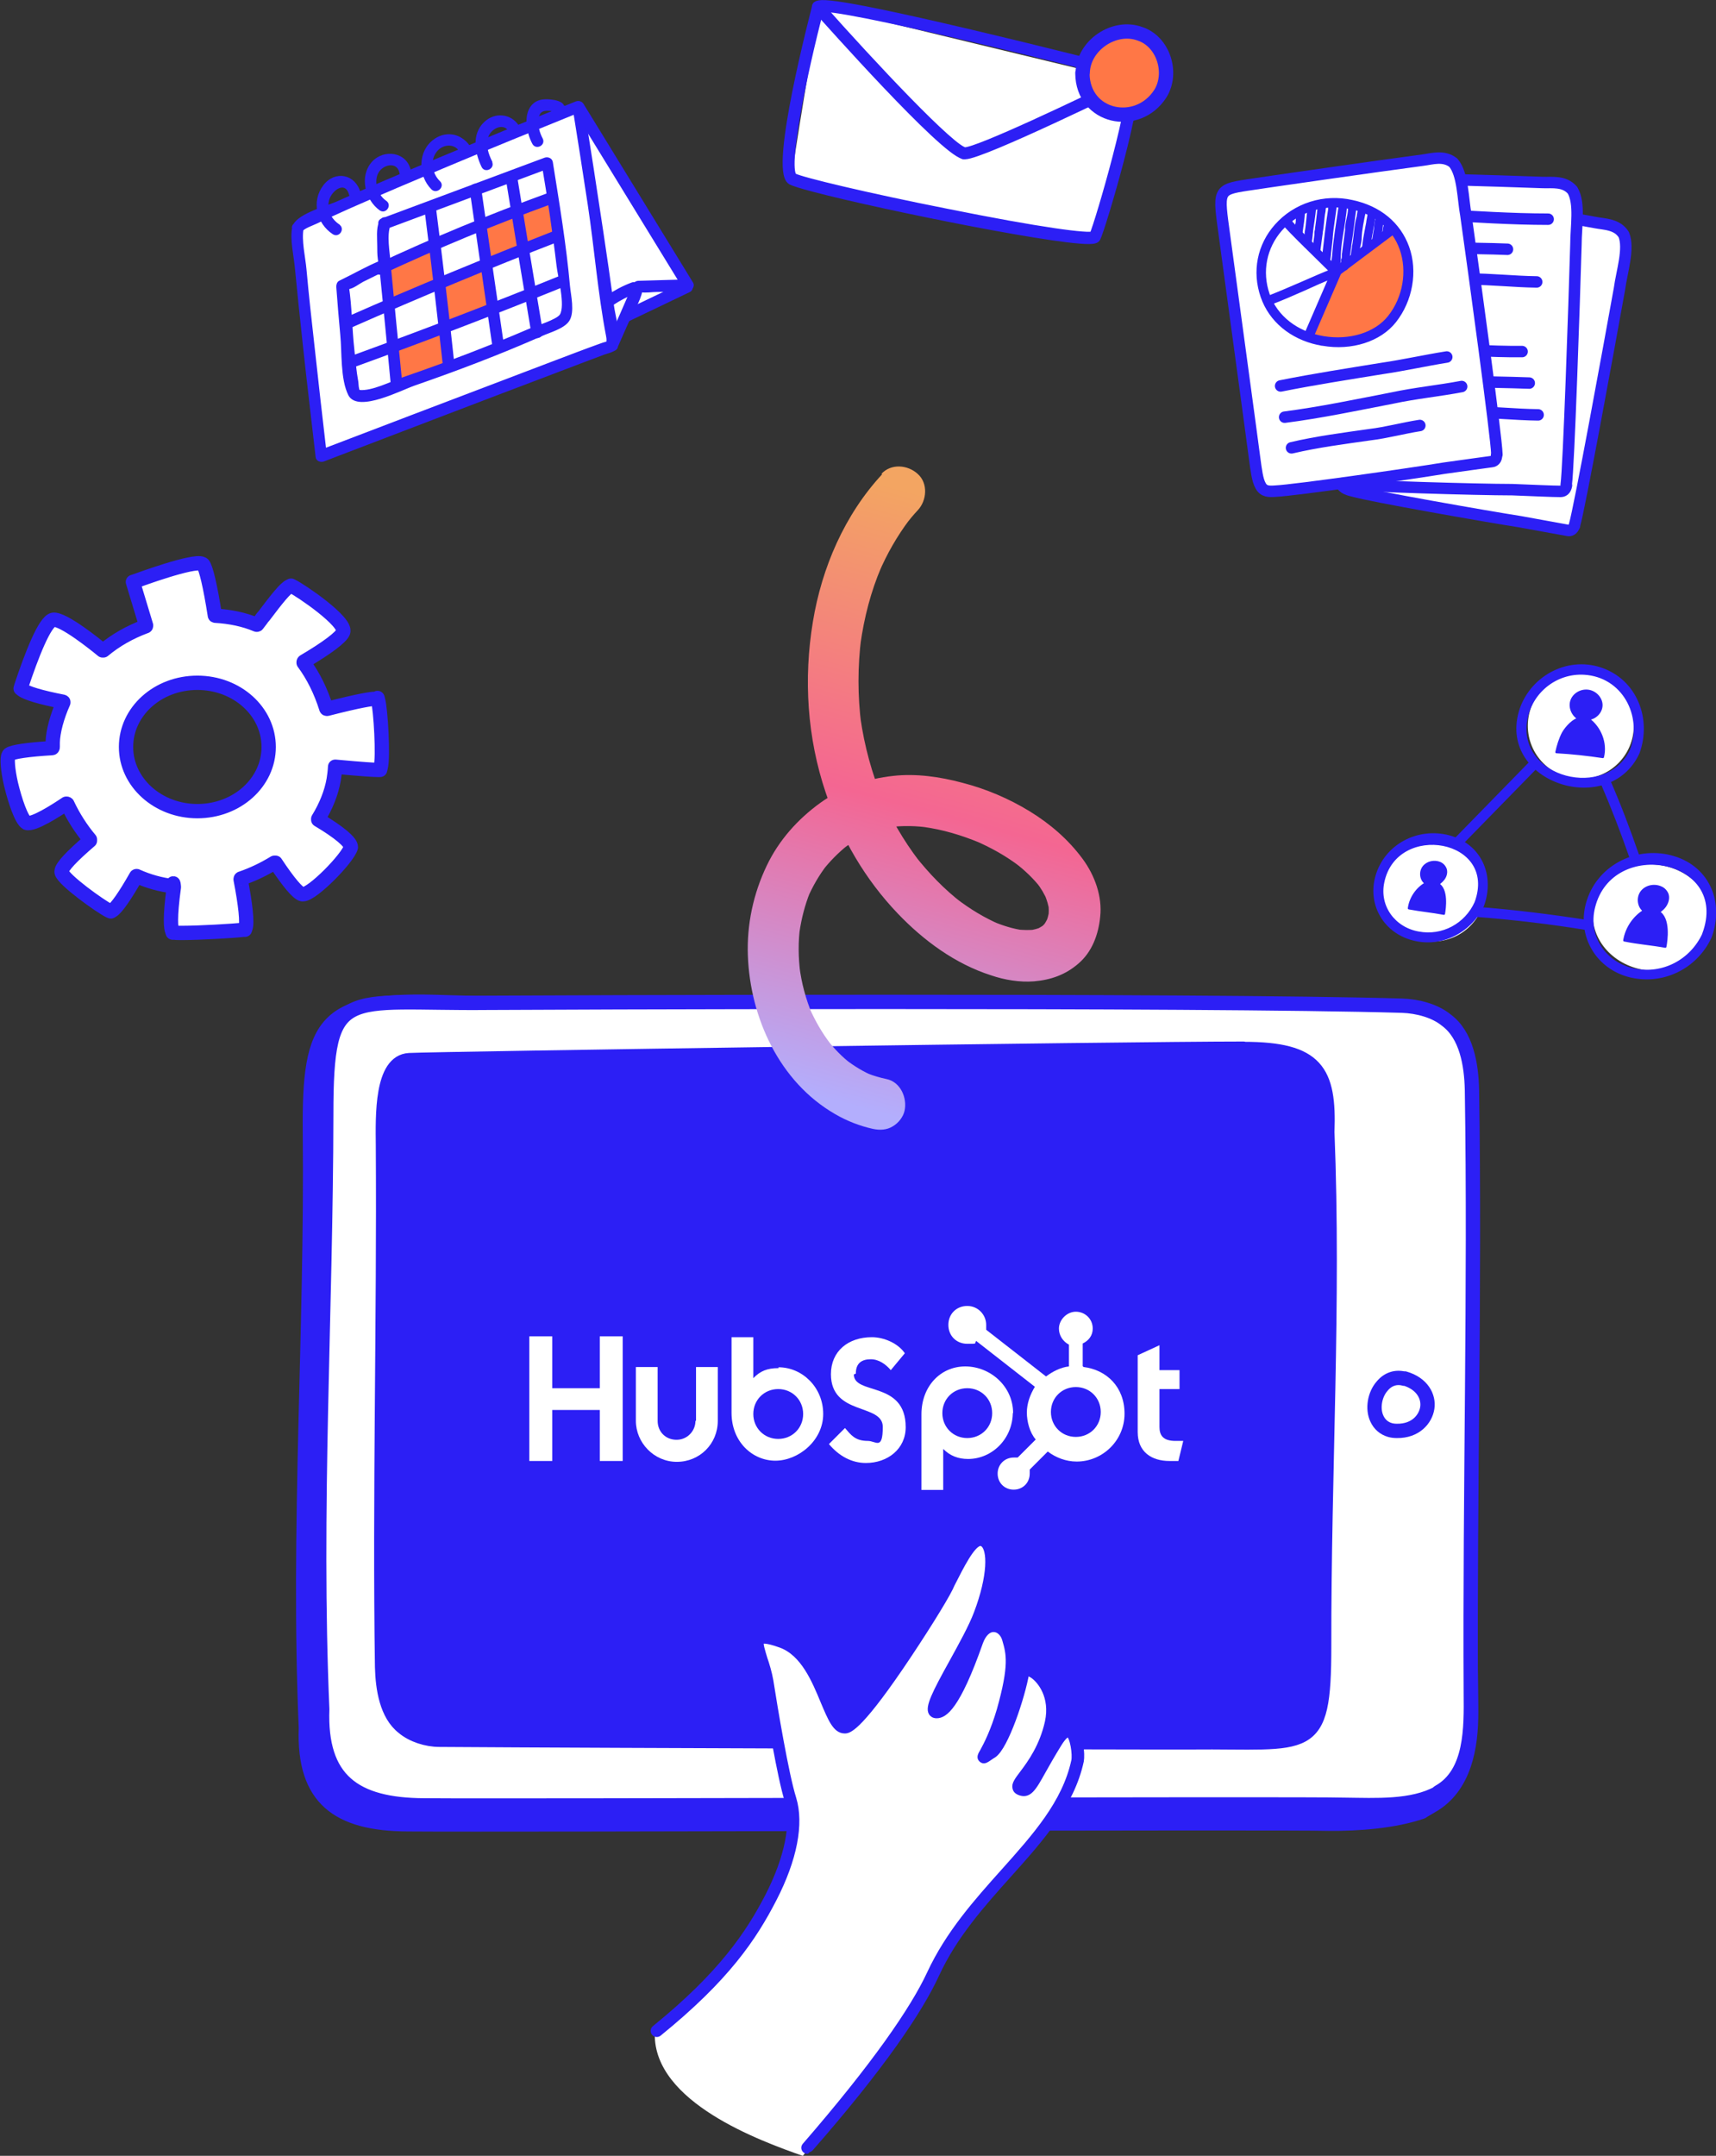 <?xml version="1.0" encoding="UTF-8"?><svg id="Calque_1" xmlns="http://www.w3.org/2000/svg" xmlns:xlink="http://www.w3.org/1999/xlink" viewBox="0 0 599.1 752.4"><rect x="0" y="0" width="599.1" height="752.4" fill="#333333" stroke="none"/><defs><style>.cls-1,.cls-2,.cls-3{stroke-width:5px;}.cls-1,.cls-2,.cls-3,.cls-4,.cls-5,.cls-6,.cls-7,.cls-8{stroke:#2c1ff5;stroke-linecap:round;stroke-linejoin:round;}.cls-1,.cls-4,.cls-7,.cls-8{fill:#2c1ff5;}.cls-2,.cls-9{fill:#ff7746;}.cls-3,.cls-5,.cls-10{fill:#fff;}.cls-11{fill:url(#Dégradé_sans_nom);}.cls-11,.cls-9,.cls-10{stroke-width:0px;}.cls-4{stroke-width:2px;}.cls-5,.cls-6{stroke-width:4px;}.cls-6{fill:none;}.cls-7{stroke-width:3px;}.cls-8{stroke-width:.8px;}</style><linearGradient id="Dégradé_sans_nom" x1="301.9" y1="357.4" x2="357.3" y2="562.6" gradientTransform="translate(0 744.6) scale(1 -1)" gradientUnits="userSpaceOnUse"><stop offset="0" stop-color="#b3aefd"/><stop offset=".5" stop-color="#f46692"/><stop offset="1" stop-color="#f3a562"/></linearGradient></defs><g id="b"><path class="cls-3" d="M131.7,243.9h-.8c-1.2,0-5,.5-16.7,3.5-.1,0-.3,0-.3-.2-1.9-6-4.5-11.3-7.9-15.9,0,0,0-.1,0-.2,0,0,0-.1.1-.2,8.3-4.9,13-8.5,13.7-10.3,1.4-3.6-15-14.7-17.8-16l-.4-.2-.4.2c-1.5.6-4.4,4.2-9,10.3l-.6.7c-.6.9-1.3,1.7-1.8,2.4,0,0-.2.1-.3,0-4.3-1.8-9.1-2.8-14.3-3.1-.1,0-.2,0-.2-.2-1.6-10.2-3.1-16.5-4.1-17.7l-.3-.2c-3-1.5-22.4,5.7-23.3,6l-.9.3,4.6,15.2c0,.1,0,.3-.2.3-5.4,2-10.4,4.8-14.7,8.4,0,0-.2,0-.3,0-2.3-1.9-13.7-11.1-17.2-10.7-3,.5-7.7,12.8-11.1,23l-.3,1,.5.4c1.5,1.2,6.5,2.7,14.2,4.2,0,0,.1,0,.2.1,0,0,0,.2,0,.2-2.2,4.9-3.6,10.1-3.7,13.9,0,.6,0,1.1,0,1.7,0,.1-.1.3-.2.3-8.4.5-13.9,1.3-15,2.2l-.2.3c-.6,1-.3,5,.8,9.9,1.4,5.9,3.7,12.7,5.5,13.7,2.3.8,10.4-4.4,13.8-6.7,0,0,.2,0,.2,0,0,0,.1,0,.2.1,2.1,4.5,4.8,8.7,7.9,12.4,0,.1,0,.3,0,.4-6.3,5.4-9.8,9.1-9.9,10.7v.2s0,.1,0,.1c.6,2.7,13.6,12,16.7,13.5l.5.2.5-.3c1.5-.9,4.5-5.2,8.3-11.9,0-.1.2-.2.3-.1,4,1.8,8.3,3,12.7,3.5v-1c.1,0,.2,1.3.2,1.3-1.5,10.9-1,14.3-.6,15.3l.2.6h.6c.6.1,1.5.1,2.7.1,6,0,18.1-.7,21.3-1.1h.6c0,0,.2-.6.2-.6.7-1.8,0-8.2-1.7-17,0-.1,0-.3.2-.3,4.1-1.4,8-3.3,11.6-5.5.1,0,.3,0,.4,0,4.5,6.8,7.8,10.7,9.3,11h.3c3.3,0,15.6-12.5,16.7-16.4.1-1.7-4-5.2-11.4-9.6v-.3c0,0,0,0,0,0,2.7-4.4,4.6-9.1,5.4-13.7.2-1.3.4-2.7.5-4.5,0,0,.1,0,.2,0,9.8.9,13.4,1.1,14.7,1.1h.8s.2-.8.2-.8c1-3.6,0-20.3-.9-23.5l-.2-.8h0ZM68.9,283.1c-13.7,0-24.9-10-24.9-22.4s11.1-22.4,24.9-22.4,24.9,10,24.9,22.4-11.1,22.4-24.9,22.4Z"/><path class="cls-1" d="M496.5,632.3c-9.5,3.3-22,4.3-32.6,4.2-15.8-.5-285.5.5-321.5.2-24.4-.1-36.5-8.9-35.6-33.6-3-69.5,2.1-138.1,1.4-207.6-.4-39.6,5-47.3,47.3-45.7,14.2.5,257.2,5.7,328.4,7.9,5.4.2,11.4,1.8,15.3,5,7.1,5.2,8.8,15.6,9,24.4,1.1,69.6,4.9,139.7,5.4,210.5.1,12-2.3,26.2-13.8,32.7l-3.4,2h0Z"/><path class="cls-3" d="M502.2,625.7c-9.2,5.1-22,4.3-32.6,4.2-15.8-.5-285.5.5-321.5.2-24.4-.1-36.5-8.9-35.6-33.6-3-69.5,1.3-138.1,1.4-207.6,0-45.8,6.1-38.4,56.4-38.9,14.2-.1,248.1-1.1,319.3,1,5.4.2,11.4,1.8,15.3,5,7.1,5.2,8.8,15.6,9,24.4,1.1,69.6-.8,139.8-.4,210.6.1,12,.4,27.9-11.1,34.4l-.3.2h0Z"/><path class="cls-1" d="M434.2,366.1c25.5,0,30,7.7,29.2,29,2.4,60.1-1.2,118.1-1.1,179.4,0,38.5-5,33.2-46.4,33.6-11.7.1-204.9-.5-262.5-.9-4.4,0-9.4-1.6-12.6-4.3-5.8-4.5-7.2-13.5-7.4-21.1-.9-60.2.7-120.8.3-182-.1-10.4-.6-29.3,9.2-29.8,8.7-.5,250.2-4,291.2-4h0Z"/><path class="cls-3" d="M490.4,481.1h0c6.2,1.8,8.5,6.4,7.9,10.3-.6,3.9-4.1,8.1-10.6,8-.9,0-1.7-.1-2.4-.3-2.1-.6-3.7-2-4.6-4-1.6-3.4-.8-8.4,1.9-11.4,2-2.4,4.8-3.3,7.7-2.5"/><g id="Calque_1-2"><polygon class="cls-10" points="209.4 492.1 192.8 492.1 192.8 509.9 184.8 509.9 184.8 466.4 192.8 466.4 192.8 484.5 209.4 484.5 209.4 466.4 217.4 466.4 217.4 509.9 209.4 509.9 209.4 492.1"/><path class="cls-10" d="M242.8,495.9c0,3.5-2.8,6.6-6.6,6.6s-6.6-2.8-6.6-6.6v-18.8h-7.6v18.8c0,7.6,6.3,14.3,14.3,14.3s14.3-6.3,14.3-14.3v-18.8h-7.6v18.8Z"/><path class="cls-10" d="M298.8,479.3c0-3.8,2.4-4.9,5.2-4.9s5.2,1.7,7,3.8l4.9-5.9c-2.4-3.5-7.3-5.6-11.5-5.6-8.3,0-14.3,4.9-14.3,12.9,0,14.6,18.1,10.1,18.1,18.4s-2.4,4.9-5.2,4.9c-4.5,0-5.9-2.1-8-4.5l-5.6,5.6c3.5,4.2,8,6.6,12.9,6.6,7.6,0,13.9-4.9,13.9-12.5,0-16.3-18.1-11.1-18.1-18.4l.7-.3Z"/><path class="cls-10" d="M410.4,502.9c-4.5,0-5.6-2.1-5.6-4.9v-13.2h7v-6.6h-7v-8.7l-7.6,3.5v26.8c0,7,4.9,10.1,11.1,10.1s2.4,0,3.1,0l1.7-7c-.7,0-1.7,0-2.8,0Z"/><path class="cls-10" d="M271.7,477.5c-3.8,0-6.3,1-8.7,3.5v-14.3h-7.6v26.4c0,10.1,7.3,16.7,15.3,16.7s16.7-7,16.7-16.3-7.3-16.3-15.6-16.3v.3ZM271.7,502.2c-4.9,0-8.7-3.8-8.7-8.7s3.8-8.7,8.7-8.7,8.7,3.8,8.7,8.7-3.8,8.7-8.7,8.7Z"/><path class="cls-10" d="M353.7,493.2c0-9.4-8-16.3-16.7-16.3s-15.3,7-15.3,16.7v26.4h7.6v-14.3c2.4,2.4,5.2,3.5,8.7,3.5,8.3,0,15.6-7,15.6-16.3v.3ZM346.4,493.2c0,4.9-3.8,8.7-8.7,8.7s-8.7-3.8-8.7-8.7,3.8-8.7,8.7-8.7,8.7,3.8,8.7,8.7Z"/><path class="cls-10" d="M378,476.5v-7.6c2.1-1,3.5-2.8,3.5-5.2h0c0-3.5-2.8-5.9-5.9-5.9h0c-3.1,0-5.9,2.8-5.9,5.9h0c0,2.4,1.4,4.5,3.5,5.6v7.6c-2.8.3-5.6,1.7-8,3.5l-20.9-16.3v-1.7c0-3.5-2.8-6.6-6.6-6.6s-6.6,2.8-6.6,6.6,2.8,6.6,6.6,6.6,2.4,0,3.1-1l20.5,16c-1.7,2.8-2.8,5.9-2.8,9s1,7,3.1,9.4l-6.3,6.3h-1.4c-3.1,0-5.6,2.4-5.6,5.6s2.4,5.6,5.6,5.6,5.6-2.4,5.6-5.6,0-1,0-1.4l6.3-6.3c2.8,2.1,6.3,3.5,10.1,3.5,9,0,16.7-7.3,16.7-16.7s-6.3-15.3-14.3-16.3l-.3-.3ZM375.6,501.5c-4.9,0-8.7-3.8-8.7-8.7s3.8-8.7,8.7-8.7,8.7,3.8,8.7,8.7-3.8,8.7-8.7,8.7Z"/></g><path class="cls-10" d="M280.3,752.4c37.9-45.5,38.8-49.3,45.3-63.2,14.1-30.4,44.5-47,50.5-74.4.6-2.9-.9-17.5-7.4-6.9-8.2,13.5-9,17.9-12.4,16.5s7.4-7.9,10.7-23.2c3-13.9-9-21.5-9.7-17.3-1.4,8.2-7.2,25.2-10.9,27.8-6.3,4.2-.5.9,3.8-14.4,4.4-15.4,3.4-19.8,1.9-25.1-1.5-5.3-8.1-7.1-10.8.9-3.5,9.9-9.3,24.7-14.1,24.8s10.4-21.9,15.1-34.2c4.7-12.2,5.5-23.2,1.6-25.5-3.9-2.4-8.1,6.4-13,16-4,7.8-29.9,49-35.8,49.1-5.8,0-7.7-24.7-21.9-29.8s-6.8,3.5-5.1,13.7c1.6,10.2,5.4,33,8,41.2,2.6,8.2.3,20.4-6.7,34.2-7.1,13.7-30.9,40.5-40.8,47.3-.3,23.8,36.7,37.3,51.9,42.6h0Z"/><path class="cls-4" d="M281.7,750.7c-.2,0-.4-.1-.5-.2-.5-.4-.6-1.1-.2-1.6,24.2-27.9,37.8-47.6,43.6-60.1,6.5-14,16.3-25,25.8-35.6,11-12.3,21.4-23.9,24.6-38.6.5-2.1-.4-8.7-2-9.3-.4-.1-1.5.4-3.3,3.3-2.4,3.9-4.1,6.9-5.5,9.4-3.5,6.3-5,8.9-8.4,7.5-.9-.4-1.2-.9-1.3-1.4-.4-1.3.6-2.7,2.5-5.2,2.8-3.7,6.9-9.4,8.8-17.9,1.9-8.8-2.6-14.5-5.3-16.3-1.3-.8-2-.9-2.2-.8,0,0,0,0,0,.1-1.4,8.1-7.2,25.7-11.4,28.5l-.8.5c-2,1.4-2.6,1.8-3.4,1.1-.8-.7-.4-1.5.5-3,1.2-2.2,3.6-6.8,5.8-14.3,4.4-15.6,3.3-19.7,1.9-24.5-.6-2.2-2.2-3.7-4-3.7-1.9,0-3.6,1.6-4.7,4.6-8,22.8-12.5,25.5-15.2,25.5-1.1,0-1.6-.6-1.8-.9-1.2-2,1.1-6.7,7.2-17.7,3.3-6,6.8-12.3,8.6-17.1,4.9-12.9,4.9-22.4,2.1-24.2-.4-.2-.7-.3-1.2-.2-2.7.8-6.2,7.7-9.6,14.4l-.6,1.3c-2.1,4.3-9.8,16.6-17.3,27.6-15.1,22.1-18.3,22.1-19.5,22.1-3.2,0-4.9-4.2-7.4-10.1-3.1-7.5-7-16.9-14.9-19.8-5.5-2-6.6-1.4-6.8-1.2-.6.6.4,3.5,1.1,5.9.8,2.3,1.6,5,2.1,7.8,1.5,9.6,5.4,32.9,8,41.1,2.7,8.8.3,21.2-6.8,35-7,13.6-16.4,27.7-40.2,47-.5.4-1.2.3-1.6-.2-.4-.5-.3-1.2.2-1.6,23.2-18.8,32.8-33.1,39.6-46.3,6.7-13.1,9.2-25.3,6.7-33.3-2.5-8-6.1-29.4-8-41.4-.4-2.7-1.3-5.2-2-7.5-1.3-3.8-2.2-6.6-.5-8.2,1.4-1.3,4-1.1,9.2.7,8.8,3.2,13.1,13.5,16.3,21,1.8,4.3,3.6,8.7,5.3,8.7.3,0,3.6-.6,17.7-21.2,7.8-11.4,15.2-23.6,17.1-27.3l.6-1.3c4.1-8.1,7.3-14.5,11-15.6,1-.3,2-.2,3,.4,5.1,3.1,3.1,15.7-1.1,26.9-1.9,4.9-5.4,11.2-8.7,17.3-3.1,5.6-7.3,13.3-7.3,15.2,1.6-.3,5.7-3.4,12.9-24,2-5.7,5.5-6.2,6.9-6.2,2.7,0,5.2,2.2,6.1,5.4,1.7,5.9,2.5,10.6-1.9,25.8-1.6,5.7-3.5,9.8-4.8,12.5,3.4-3.9,8.4-18.6,9.7-26.3.2-.9.7-1.6,1.5-1.9,1.4-.5,3.4.2,5.4,2,3.6,3.2,6.8,9.5,5,17.7-1.9,9-6.5,15.1-9.2,18.8-.9,1.2-1.9,2.6-2.1,3.2,1.4.5,2.1-.6,5.4-6.6,1.4-2.5,3.1-5.6,5.5-9.5.8-1.3,3.2-5.3,6.1-4.2,3.4,1.4,3.8,9.9,3.4,11.9-3.3,15.2-13.9,27.1-25.1,39.6-9.4,10.5-19.1,21.3-25.4,35-5.8,12.6-19.1,32.3-43.9,60.6-.3.3-.7.5-1.1.4h0Z"/><path class="cls-10" d="M286.1,2.1l109.3,26.4-13.4,54.9s-104.9-20.3-105.6-20.5,9.7-60.9,9.7-60.9h0Z"/><path class="cls-7" d="M284.3,65.5c-4.2-1.1-7.1-2-8-2.5-6.2-3.7,8.1-58.3,8.7-60.6.3-1.2.8-3.1,53.8,9.4,26.7,6.3,53.7,13.2,55.9,13.8.3,0,.7.3,1,.9,2.8,6.1-11.1,52.7-12.9,56.4-.1.3-.4.5-.8.6-6.3,1.9-73.9-11.7-97.7-18h0ZM286.2,2.8c-6.1,23.2-13,56.8-9.2,59.1,2.4,1.4,26.5,7.1,52.8,12.3,33.7,6.8,50.3,8.9,52,8,2-4.4,15.3-50,12.9-55.3,0-.2-.1-.2-.2-.2-17.4-4.6-103.4-26-108.2-23.9h0Z"/><path class="cls-7" d="M336.5,54.1c-7.6-2-46.8-46.1-51.4-51.2-.2-.3-.2-.6,0-.9.3-.2.6-.2.9,0,18.2,20.5,46.7,50.9,50.9,50.9,4.6,0,39.9-16.8,57.9-25.6.3-.2.7,0,.8.3.1.3,0,.7-.3.8-2.1,1-52.3,25.6-58.4,25.7-.1,0-.3,0-.5,0h0Z"/><path class="cls-2" d="M378,25.4c.2-9.6,11.1-16.9,20-13.6,8.2,2.7,11.6,13.7,7.1,20.9-8,12.4-27.1,8.4-27.2-7.1v-.2s0,0,0,0Z"/><polygon class="cls-10" points="104.5 78 111.6 157.8 113.9 158.9 215.2 121.2 218.7 109.9 240 99.7 202 36.8 104.5 78"/><path class="cls-8" d="M102.4,79.4c-.8,4.2.5,9.5.9,13.6.9,9,1.8,18.1,2.8,27.1,1.4,13.1,3,26.3,4.5,39.4.1,1.1,1.4,1.5,2.3,1.2,27-10.3,54-20.7,81-30.9,5.6-2.1,11.2-4.3,16.9-6.4,2.2-.8,4-.8,4.6-3.1.9-3.9-1-10-1.5-13.9-1.2-8.6-2.4-17.2-3.7-25.7-2.2-14.6-4.4-29.1-6.8-43.7-.2-1.1-1.4-1.5-2.3-1.2-16.7,6.7-33.3,13.6-49.9,20.5-11.2,4.7-22.4,9.4-33.5,14.4-3.4,1.5-13.1,4.1-15,7.9-.9,1.9,1.8,3.7,2.7,1.8.5-1,4-2.2,5.2-2.8,3.7-1.8,7.4-3.4,11.1-5.1,11.1-4.9,22.4-9.7,33.6-14.4,15.7-6.6,31.5-13,47.3-19.4-.8-.4-1.6-.8-2.3-1.2,1.8,11.3,3.6,22.6,5.3,33.9,2.3,15.2,3.5,30.8,6.4,45.9.5,2.3-.6,2.9,1.2,1.7-.9.6-2.3.8-3.3,1.2-5.3,1.9-10.5,3.9-15.8,5.9-16.3,6.2-32.6,12.4-48.9,18.6-11.3,4.3-22.5,8.6-33.8,12.9.8.4,1.6.8,2.3,1.2-1.5-12.7-2.9-25.3-4.3-38-1-8.9-2-17.9-2.8-26.8-.4-4.4-1.8-10-1-14.4.4-2.1-2.9-2.3-3.3-.3h0Z"/><path class="cls-8" d="M215.2,121.2c1.2-2.8,2.5-5.6,3.7-8.4,1.5-3.4,4.3-7.7,5-11.4.2-1.3-1.7-.1-.1.2,1.7.3,3.8-.1,5.5-.1,3.6,0,7.1-.2,10.7-.3,1.1,0,2.3-1.2,1.6-2.4-12.7-20.8-25.5-41.5-38.2-62.3-1.1-1.8-4-.3-2.9,1.5,12.7,20.8,25.5,41.5,38.2,62.3.5-.8,1.1-1.6,1.6-2.4-5.8.2-11.6.3-17.3.5-.8,0-1.4.4-1.7,1.1-3,6.9-6,13.8-9.1,20.6-.9,1.9,2.2,3,3.1,1.1h0Z"/><path class="cls-8" d="M213.9,106.1c2.6-1.7,5.3-3.1,8.2-4.2,2-.7.5-3.7-1.5-2.9-3.2,1.2-6.1,2.8-8.9,4.7-1.7,1.2.4,3.6,2.2,2.5h0Z"/><path class="cls-8" d="M219.3,111.8c7.1-3.4,14.2-6.8,21.3-10.2,1.9-.9.4-3.9-1.5-2.9-7.1,3.4-14.2,6.8-21.3,10.2-1.9.9-.4,3.9,1.5,2.9h0Z"/><polygon class="cls-9" points="134.3 92.6 136 106 152.8 99.2 151.4 84.8 134.3 92.6"/><polygon class="cls-9" points="153.3 100.8 155 114.1 171.9 107.3 170.4 93 153.3 100.8"/><polygon class="cls-9" points="137 120.8 138.7 134.1 155.6 127.3 154.2 113 137 120.8"/><polygon class="cls-9" points="168.1 78.7 169.8 92.1 194.2 82.2 193.2 68.8 168.1 78.7"/><path class="cls-8" d="M132.7,77.5c-1,2.5-.6,5.7-.6,8.3,0,1.4,0,3.1.2,4.5.5,3-.6,1.5.7,1-4.9,2-9.5,4.7-14.3,7-.7.3-.9,1.1-.9,1.8.4,5.6.9,11.2,1.4,16.8.6,6,0,15.4,2.8,20.9,3.1,5.8,18.2-2.1,22.6-3.6,15-5.2,30-10.9,44.5-17.3,2.6-1.2,7.6-2.5,9.3-5.1,1.9-2.9.5-8.8.2-11.9-1.3-14.5-3.7-28.9-6-43.3-.2-1.1-1.4-1.5-2.3-1.2-19,7.1-37.9,14.1-56.9,21.2-2,.7-.5,3.7,1.5,2.9,19-7.1,37.9-14.1,56.9-21.2-.8-.4-1.6-.8-2.3-1.2,2,11.8,3.8,23.7,5.2,35.6.4,3.7,3.2,14,1.1,17.3-1.2,1.9-8.5,4.1-10.9,5.1-14.4,6.2-29.2,11.8-44,16.9-4.1,1.4-11,5-15.5,4.5-1.4-.2.6,1-.1,0-.5-.7-.5-2.3-.6-3.2-.7-3.8-1-7.6-1.4-11.4-.8-7.2-.8-14.8-1.9-22-.1-.9-1.5.6.2.6,1.4,0,3.8-1.9,5-2.5,2.8-1.4,5.7-2.8,8.5-4.2.7-.3.9-1.1.9-1.8-.3-4-1.5-9.9,0-13.7.8-2-2.3-3-3.1-1.1h0Z"/><path class="cls-8" d="M132.8,92.9c1.4,14,2.8,28,4.1,42,.2,2.1,3.4,1.5,3.2-.6-1.4-14-2.8-28-4.1-42-.2-2.1-3.4-1.5-3.2.6h0Z"/><path class="cls-8" d="M148.6,73.1c2.3,18.1,4.4,36.2,6.4,54.3.2,2.1,3.4,1.5,3.2-.6-1.9-18.1-4.1-36.2-6.4-54.3-.3-2.1-3.5-1.5-3.2.6h0Z"/><path class="cls-8" d="M164.4,66.4c2.7,18.4,5.3,36.7,8,55.1.3,2.1,3.5,1.5,3.2-.6-2.7-18.4-5.3-36.7-8-55.1-.3-2.1-3.5-1.5-3.2.6h0Z"/><path class="cls-8" d="M177,62.5c2.9,17.9,5.9,35.9,8.9,53.8.4,2.1,3.6,1.5,3.2-.6-3-17.9-6-35.9-8.9-53.8-.3-2.1-3.6-1.5-3.2.6h0Z"/><path class="cls-8" d="M133.4,95.3c19.3-9,39-17.2,59.1-24.5,2-.7.5-3.7-1.5-2.9-20,7.3-39.7,15.4-59.1,24.5-1.9.9-.5,3.8,1.5,2.9h0Z"/><path class="cls-8" d="M122.9,113.8c23.8-10.5,47.8-20.5,72.1-29.9,2-.8.5-3.7-1.5-2.9-24.2,9.5-48.3,19.4-72.1,29.9-1.9.9-.5,3.8,1.5,2.9h0Z"/><path class="cls-8" d="M123.4,127.8c24.8-9,49.4-18.4,73.8-28.3,2-.8.5-3.7-1.5-2.9-24.4,9.9-49,19.3-73.8,28.3-2,.7-.5,3.6,1.5,2.9h0Z"/><path class="cls-8" d="M118.3,78.7c-3-2-4.7-5.3-3.8-8.9,1-3.8,6.3-7.5,7.8-1.8.5,2,3.8,1.4,3.2-.6-1.6-6.2-8.4-7.6-12.3-2.5-4.1,5.4-2.3,12.9,3.2,16.5,1.8,1.2,3.6-1.6,1.8-2.7h0Z"/><path class="cls-8" d="M134.6,70.4c-2.9-2-4.4-6.1-3.2-9.5,1.4-3.9,7.6-5.5,8.5-.4.4,2.1,3.6,1.5,3.2-.6-1.1-6.5-9-7.6-13-3.1-4.3,4.9-2.2,12.8,2.7,16.3,1.7,1.2,3.6-1.5,1.8-2.7h0Z"/><path class="cls-8" d="M153.2,63.4c-2.6-2.6-3.5-7-1.4-10.2,2.1-3.3,7-4,9.1-.3,0-.5,0-1.1.1-1.6,0,0,0,.1,0,.2.5-.2,1-.5,1.5-.7,0,0-.1,0-.2,0,.5.6,1,1.2,1.5,1.8-.1.3-.3.5-.4.8,1.6-1.3-.5-3.8-2.2-2.5-.5.4-.7.8-.7,1.5,0,1,.6,1.6,1.5,1.8,0,0,.1,0,.2,0,.5.1,1.2-.3,1.5-.7,1.2-2.2-1.7-4.5-3.4-5.4-2.8-1.4-6-1-8.5.8-5.6,3.9-5.5,12.3-.9,16.9,1.5,1.5,3.9-.7,2.5-2.2h0Z"/><path class="cls-8" d="M171.5,56.6c-1.4-2.8-2.5-6.1-1.3-9.2,1.2-3,5.7-5.2,7.8-1.7,1.1,1.8,4.1.3,2.9-1.5-2.6-4.2-8.1-4.7-11.6-1.3-4.3,4.1-3.1,10.4-.8,15.2.9,1.9,3.9.4,2.9-1.5h0Z"/><path class="cls-8" d="M189.1,48.5c-1.1-2.1-1.7-4.3-1.5-6.7.2-2.8,1.6-3.8,4.3-3.5.4,0,1.9.3,1.9.3.4.4.3,1.1.9,1.6,1,.8,2.5.6,3.1-.5,1-1.8-1.7-3.7-2.7-1.8,0,0,0,.2-.1.3.3-.2.7-.5,1-.7-.1,0-.2,0-.4,0,.4,0,.8.2,1.2.2,0,0-.4-1-.4-1-.3-.4-.6-.6-1-.8-.8-.4-1.8-.6-2.6-.7-2.1-.3-4.5-.3-6.2,1.1-3.8,3.1-2.4,10-.4,13.7,1,1.9,3.9.4,2.9-1.5h0Z"/><circle class="cls-10" cx="500.2" cy="310.1" r="18.5"/><ellipse class="cls-10" cx="576.5" cy="320" rx="18.5" ry="20.9" transform="translate(171.6 840.3) rotate(-81.1)"/><circle class="cls-10" cx="551.9" cy="253.3" r="18.5"/><path class="cls-8" d="M594.7,326c-4.3,9.3-14.2,14.5-24.2,12.4-10.2-2.1-16.6-11.6-14-21.8,6.3-25.1,48-17.1,38.2,9.3-.6,1.6,1.9,2.8,2.5,1.1,4.3-11.7-.4-24-12.8-27.8-12.4-3.8-26,2.7-30,15.1-3.7,11.3,2.4,22.9,13.9,26.2,11.8,3.3,23.9-2.6,28.9-13.5.7-1.6-1.7-2.7-2.5-1.1h0Z"/><path class="cls-8" d="M579,318.4c1.1-.8,2.2-1.7,2.8-3,.6-1.2.8-2.8,0-4-.5-.8-1.2-1.4-2-1.7-2.3-1-5.2-.4-6.7,1.6s-1.1,5.2.9,6.6l.3-.2c-3.8,2.2-6.5,6.2-7.2,10.5,4.9,1,9.4,1.3,14.3,2.2.4-2,1.6-10.1-2.5-12.2h0Z"/><path class="cls-8" d="M569.5,261.7c-8.4,18.2-40.2,10.3-36.7-10.3,1.6-9.8,10.4-16.9,20.3-16.3,13.5.8,20.8,14.5,16.4,26.6-.6,1.6,1.9,2.8,2.5,1.1,4.3-11.8-.8-25.4-13.3-29.5-11.9-3.9-24.7,3.4-28.1,15.3-6.8,24.4,31.1,36.4,41.4,14.2.7-1.6-1.7-2.7-2.5-1.1h0Z"/><path class="cls-8" d="M551.4,250.9c-1.8,0-4.5,2.8-5.7,4.9-1.1,2.1-1.8,4.4-2.3,6.7,5.4.3,10.9.9,16.2,1.7,1.2-4.8-.9-10.3-5.1-13.3,2.5-.2,4.6-2.4,4.6-4.8,0-2.4-2.1-4.7-4.7-5s-5.1,1.3-5.8,3.6c-.7,2.3.5,5,2.7,6.2h0Z"/><path class="cls-8" d="M515.2,315c-3.5,7.7-11.6,12.1-20,10.5-8.4-1.5-14.1-9.1-12.3-17.6,4.5-21.7,40.6-15.5,32.3,7.1-.6,1.6,1.9,2.8,2.5,1.1,3.8-10.4-.7-21.2-11.9-24.2-10.8-2.8-22.1,3.1-25.2,13.9-2.7,9.4,2.3,18.7,11.6,21.7,10.2,3.3,21-1.9,25.5-11.5.7-1.6-1.7-2.7-2.5-1.1h0Z"/><path class="cls-8" d="M502,308.6c1-.7,1.9-1.5,2.4-2.5.5-1,.7-2.3,0-3.4-.4-.7-1-1.2-1.7-1.5-1.9-.8-4.4-.3-5.7,1.4-1.3,1.7-1,4.4.7,5.6h.3c-3.2,1.7-5.6,5.1-6.1,8.8,4.2.8,8,1.1,12.2,1.9.3-1.7,1.3-8.6-2.1-10.4h0Z"/><path class="cls-8" d="M559.1,273c3.7,8.6,7.1,17.4,10.2,26.3.6,1.7,3.1.7,2.5-1-3.1-8.9-6.4-17.7-10.2-26.3-.7-1.6-3.2-.6-2.5,1h0Z"/><path class="cls-8" d="M509.9,294.9c8.7-8.9,17.5-17.9,26.2-26.8,1.2-1.3-.9-3-2.1-1.7-8.7,8.9-17.5,17.9-26.2,26.8-1.2,1.3.9,3,2.1,1.7h0Z"/><path class="cls-8" d="M515.3,319.6c12.9,1,25.8,2.5,38.6,4.6,1.7.3,2.1-2.4.4-2.7-12.8-2-25.7-3.6-38.6-4.6-1.7-.1-2.2,2.5-.4,2.7h0Z"/><path class="cls-5" d="M549.7,183.4c-.6,1.6-1.5,1.9-2.4,1.7-2.8-.5-8.9-1.6-16.5-3-12.1-1.9-52-8.9-58.3-10.7-2.4-.6-4.1-1.1-4.5-3.5-.5-2.1.2-5.6,1-9.8,1.2-6.2,10.6-57.9,14.2-77,2.8-15.4,2.5-16,12.9-14.2,5.1.9,45.9,8,61,10.8,3.1.6,7.5.5,9.8,4.2,2,4.8-.7,12.9-1.5,18.9-3.7,20.5-13.9,76.4-15.7,82.5v.2c0,0,0,0,0,0Z"/><path class="cls-5" d="M546.9,169.4c-.3,1.7-1.2,2.1-2.1,2.1-2.8,0-9-.3-16.8-.6-12.3,0-52.7-1.2-59.2-2-2.5-.3-4.2-.5-5-2.8-.8-2-.6-5.5-.4-9.9.3-6.3,2-58.8,2.7-78.3.5-15.6.2-16.2,10.7-16,5.2.1,46.6,1.2,61.9,1.8,3.2.1,7.5-.6,10.3,2.7,2.7,4.5,1.2,12.8,1.2,18.9-.6,20.8-2.5,77.6-3.4,83.9v.2s0,0,0,0Z"/><path class="cls-6" d="M476.8,74.2c8.2.4,16.7.1,24.8.7,12.9.7,26.2,1.6,38.9,1.6"/><path class="cls-6" d="M526.3,87c-6.4-.3-13-.2-19.3-.6-10-.5-20.4-1.1-30.3-1.2"/><path class="cls-6" d="M536.5,98.4c-7.8-.1-15.8-1-23.5-1-12.2-.2-24.9-.2-36.9-1.1"/><path class="cls-6" d="M513.7,108.6c-4.8-.3-9.9.1-14.7-.3-7.6-.5-15.5-1.2-23-1"/><path class="cls-6" d="M475.2,120.7c7.2.4,14.7,0,21.9.6,11.4.6,23.1,1.5,34.3,1.4"/><path class="cls-6" d="M533.9,133.7c-7.6-.3-15.4-.3-22.9-.7-11.9-.5-24.2-1.2-35.9-1.4"/><path class="cls-6" d="M537,144.8c-8-.1-16.4-1-24.4-1.1-12.7-.2-25.8-.2-38.2-1.2"/><path class="cls-6" d="M519.8,155.2c-5.8-.3-11.9,0-17.7-.4-9.2-.6-18.7-1.3-27.8-1.2"/><path class="cls-5" d="M522.5,158.7c0,1.7-.8,2.3-1.7,2.4-2.8.4-8.9,1.2-16.6,2.3-12.1,2-52.2,7.7-58.7,8-2.5.2-4.3.2-5.4-1.9-1.1-1.9-1.5-5.3-2.1-9.7-.8-6.3-7.9-58.3-10.5-77.6-2.1-15.5-2.6-16,7.9-17.6,5.1-.8,46.1-6.7,61.3-8.7,3.2-.4,7.3-1.8,10.7.9,3.4,4,3.3,12.5,4.4,18.4,2.9,20.6,10.6,76.9,10.8,83.3v.2h0Z"/><path class="cls-6" d="M505.1,124.6c-7.5,1.2-15.1,2.9-22.6,4-11.7,1.9-23.9,3.8-35.4,6.1"/><path class="cls-6" d="M510.3,134.9c-7.9,1.5-16.2,2.3-24.1,4-12.4,2.4-25.2,5.1-37.7,6.7"/><path class="cls-6" d="M495.7,148.5c-5.8.9-11.6,2.5-17.4,3.2-9.1,1.3-18.5,2.5-27.4,4.6"/><path class="cls-10" d="M460.2,119.4c-9.2-2-16.3-7.9-19.1-16-3-8.6-1.2-17.7,4.8-24.4,6.4-7.2,16.4-10.4,26.1-8.2,9.4,2,16.1,7.6,19,15.6,3,8.3,1.2,18.3-4.4,25.4-5.1,6.5-14.8,9.6-24.7,7.9-.5,0-1-.2-1.5-.3h0Z"/><path class="cls-9" d="M466.8,94.4c-3.5,7.8-7,15.6-10.7,23.4,6.8,1.6,14,2.5,20.5.1,6-2.2,10.8-7.3,13.2-13.2s2.4-12.7.5-18.9c-.7-2.2-1.8-4.6-4-5.5l-19.4,14.1h0Z"/><path class="cls-4" d="M460.2,119.4c-9.2-2-16.3-7.9-19.1-16-3-8.6-1.2-17.7,4.8-24.4,6.4-7.2,16.4-10.4,26.1-8.2,9.4,2,16.1,7.6,19,15.6,3,8.3,1.2,18.3-4.4,25.4-5.1,6.5-14.8,9.6-24.7,7.9-.5,0-1-.2-1.5-.3h0ZM471.6,72c-9.2-2-18.8,1-24.8,7.8-5.6,6.4-7.3,15-4.5,23.1,2.8,8.1,10.2,13.8,19.6,15.4,9.4,1.6,18.7-1.3,23.5-7.4,5.4-6.8,7-16.3,4.2-24.2-2.7-7.6-9.1-12.8-18-14.8Z"/><path class="cls-4" d="M484,81.8c-.1,0-.2,0-.3-.2s0-.2,0-.3c0-1.2.3-2.3.6-3.3,0-.1,0-.2.2-.3s.2,0,.3,0c.2,0,.4.3.3.5l-.6,3.3c0,.2-.3.4-.5.3,0,0,0,0,0,0h0Z"/><path class="cls-4" d="M480.3,84.6c-.2,0-.4-.3-.3-.5l.4-2.5v-.2c.5-1.8.2-3.3.9-5.1,0,0,0-.2,0-.2v-.3c0-.2.3-.4.6-.4.2,0,.4.3.4.5v.3c0,0,0,.1,0,.2-.6,1.5-.4,3-.8,4.6,0,0,0,.2,0,.2l-.5,3c0,.2-.3.4-.5.4,0,0,0,0,0,0h0Z"/><path class="cls-4" d="M476.7,87.7c-.2,0-.4-.3-.3-.5l.3-2.1v-.2c.3-2.4.9-5,1.3-7.3,0,0,0-.2,0-.2l.6-3.3c0-.2.3-.4.5-.4.2,0,.4.3.4.5,0,0-.2,1.4-.6,3.3,0,0,0,.2,0,.2-.4,2.4-1,4.9-1.2,7.3v.2s-.4,2.1-.4,2.1c0,.2-.3.4-.5.4,0,0,0,0,0,0h0Z"/><path class="cls-4" d="M472.7,90.6c-.2,0-.4-.3-.3-.5,0,0,.3-1.6.6-3.8,0,0,0-.2,0-.2.7-3.5.7-7.3,1.7-10.6,0-.1,0-.2,0-.3.1-.6.2-1.1.3-1.7,0,0,0-.2,0-.3v-.9c.2-.2.4-.4.6-.4.2,0,.4.3.4.5l-.2,1.3c0,0,0,.1,0,.2-.6,3-1.3,6.1-1.4,9.2,0,.1,0,.2,0,.3-.1,1-.3,2-.6,3v.2s-.6,3.4-.6,3.4c0,.2-.3.4-.5.4,0,0,0,0,0,0h0Z"/><path class="cls-4" d="M469.3,93.4c-.2,0-.4-.3-.3-.5l.2-1.8c0-.1,0-.2,0-.3.5-.8.1-1.7.4-2.7,0,0,0-.1,0-.2.3-2.2.7-5,1-7.5,0,0,0-.2,0-.2-.1-2.3,1-4.8,1-7.2v-.2s.2-1.2.2-1.2c0-.2.3-.4.5-.4.2,0,.4.3.4.5v1.1c-.2,0-.2.1-.2.2-.6,4-1,8.4-1.7,12.4,0,0,0,.2,0,.2-.6,4.1-1,7.5-1,7.5,0,.2-.3.4-.5.4,0,0,0,0,0,0h0Z"/><path class="cls-4" d="M465.7,94.8c-.2,0-.4-.3-.3-.5l.7-5.1c0,0,0-.1,0-.2.4-5.5,1.4-11.2,2.2-16.7v-.2s.2-1.1.2-1.1c0-.2.2-.4.5-.4.2,0,.4.2.4.5l-.2,1.4c0,0,0,.2,0,.3-.1,1.1-.2,2.1-.4,3.1,0,.1,0,.2,0,.3-.6,4.4-1.6,8.7-1.7,13.2,0,0,0,.1,0,.2s0,.1,0,.2,0,.1,0,.2c0,.1,0,.2,0,.4v.3s-.5,3.9-.5,3.9c0,.2-.2.4-.5.4,0,0,0,0,0,0h0Z"/><path class="cls-4" d="M462.7,91.7c-.2,0-.4-.3-.3-.5l.3-2.3v-.4c.6-5.3,1.2-10.5,2-15.5v-.3s.3-1.9.3-1.9c0-.2.2-.4.5-.4.1,0,.2,0,.3.2s.1.2,0,.3c-.4,4-1.2,7.9-1.5,11.9,0,.1,0,.2,0,.3-.2,1.7-.4,3.5-.6,5.3v.2s-.3,2.6-.3,2.6c0,.2-.2.4-.5.4,0,0,0,0,0,0h0Z"/><path class="cls-4" d="M459.4,88.3c-.2,0-.4-.3-.3-.5l.8-5.8c0,0,0-.2,0-.3,0-.7,0-.9.2-1.6,0,0,0-.2,0-.3.3-1.9.5-3.9.7-5.5v-.2c.1-.6.2-1.2.2-1.7,0-.1,0-.2,0-.3l.2-1.2c0-.2.2-.4.5-.4.2,0,.4.2.4.5l-.3,2.4c0,0,0,.1,0,.2-.5,2.3-.5,5-1,7.4,0,0,0,.2,0,.3-.5,3.5-.9,6.6-.9,6.6,0,.2-.2.4-.5.4,0,0,0,0,0,0h0Z"/><path class="cls-4" d="M456.3,85.6c-.2,0-.4-.3-.3-.5l.5-3.8v-.2c.5-2.6.6-5.6,1-8.2v-.3s.1-.6.1-.6c0-.2.2-.4.5-.4.2,0,.4.2.4.5h0c-.2,3.4-.9,6.5-1.2,9.8,0,0,0,.2,0,.2l-.4,3.1c0,.2-.2.4-.5.4,0,0,0,0,0,0h0Z"/><path class="cls-4" d="M453,82.2c-.2,0-.4-.3-.3-.5l.4-2.8v-.2c.6-1.5,0-3.1.7-4.9,0-.1,0-.2,0-.2,0-.2.2-.4.5-.4.1,0,.2,0,.3.2,0,2.7-.5,5-.8,7.5,0,.1,0,.2,0,.3v.6c-.1.2-.3.4-.6.4,0,0,0,0,0,0h0Z"/><path class="cls-4" d="M466.4,95.6c-.1,0-.2,0-.3-.2-1.9-1.9-4-3.9-6.1-6-3.8-3.7-7.8-7.6-11.6-11.7-.2-.3-.2-.7,0-.9.3-.2.7-.2.9,0,3.7,4.1,7.7,7.9,11.5,11.7,2,2,3.9,3.8,5.7,5.6,0,0,11.3-8.5,16.7-12.5h.1c.4-.3.5-.8,1.1-.9l.2-.2,1.3-1c.3-.2.7-.2.9.1.2.3.2.7-.1.9l-19.9,14.9c-.2.1-.3.2-.5.1h0Z"/><path class="cls-4" d="M450.9,78.5c0,.2-.2.4-.5.4,0,0,0,0,0,0-.2,0-.4-.2-.3-.5l.3-2.9c0-.2.2-.4.5-.4.2,0,.4.2.4.5"/><path class="cls-4" d="M456.6,118s0,0-.1,0c-.3-.1-.5-.5-.3-.9l9.1-21c-3.4,1.3-6.9,2.9-10.2,4.4-3.9,1.7-7.9,3.5-11.7,4.9-.3.1-.7,0-.8-.4-.1-.3,0-.7.4-.8,3.8-1.5,7.8-3.2,11.7-4.9,3.9-1.7,7.9-3.5,11.7-4.9.2,0,.5,0,.7.2.2.2.2.5.1.7l-9.7,22.4c-.1.3-.4.4-.7.4h0Z"/></g><g id="c"><path class="cls-11" d="M308,165.5c-13.1,14.1-21.1,32.6-24.2,51.5-3.3,19.9-2,40.5,4.5,59.7,5.3,15.7,13.7,30.2,25.2,42.2,9,9.4,20,17.5,32.5,21.5,4.7,1.6,10,2.5,15,2.1,5.9-.5,11-2.3,15.5-6.2,4.8-4.1,7-10.2,7.6-16.3.8-7.1-1.9-14.5-6.1-20.2-5-6.8-11.4-12.3-18.6-16.7s-15.2-7.8-23.4-9.9c-7.8-2.1-16.2-3.3-24.2-2.4-9.1,1-17.9,4-25.4,9.4-7.9,5.7-14.5,13.1-18.7,21.9-4.7,9.8-7,20.6-6.6,31.4.8,21.7,11,44.1,30.4,55.3,4.1,2.4,8.7,4.2,13.3,5.2,2.4.5,4.8.4,6.9-.9,1.9-1.1,3.6-3.2,4.1-5.4,1-4.5-1.4-10.1-6.3-11.1-2.3-.5-4.5-1.1-6.7-2l2.1.9c-3.4-1.4-6.5-3.3-9.4-5.5l1.8,1.4c-3.3-2.5-6.2-5.5-8.7-8.8l1.4,1.8c-3-3.9-5.4-8.1-7.4-12.6l.9,2.1c-2.2-5.3-3.7-10.9-4.4-16.6l.3,2.4c-.7-5.5-.8-11.1,0-16.7l-.3,2.4c.7-4.8,1.9-9.5,3.7-14l-.9,2.1c1.8-4.1,4-8,6.8-11.6l-1.4,1.8c2.5-3.2,5.4-6.1,8.5-8.6l-1.8,1.4c3.2-2.5,6.6-4.5,10.3-6.1l-2.1.9c3.4-1.4,7-2.4,10.7-2.9l-2.4.3c4.7-.6,9.5-.5,14.2.2l-2.4-.3c6.8.9,13.4,2.9,19.7,5.5l-2.1-.9c5.9,2.5,11.5,5.6,16.5,9.5l-1.8-1.4c3.2,2.5,6.1,5.2,8.6,8.4l-1.4-1.8c1.6,2,2.9,4.2,3.9,6.6l-.9-2.1c.7,1.8,1.3,3.6,1.5,5.5l-.3-2.4c.2,1.5.2,3.1,0,4.6l.3-2.4c-.2,1.6-.6,3.2-1.3,4.6l.9-2.1c-.5,1.1-1.1,2.2-1.9,3.2l1.4-1.8c-.7.9-1.5,1.7-2.4,2.4l1.8-1.4c-1,.7-2,1.3-3.1,1.8l2.1-.9c-1.4.6-2.9,1-4.4,1.2l2.4-.3c-2.3.3-4.5.2-6.8,0l2.4.3c-3.6-.5-7.2-1.6-10.5-3l2.1.9c-5.4-2.3-10.4-5.4-15-8.9l1.8,1.4c-6.1-4.7-11.5-10.3-16.3-16.4l1.4,1.8c-5.5-7.2-10.1-15.1-13.6-23.5l.9,2.1c-3.8-9.1-6.4-18.7-7.8-28.5l.3,2.4c-1.3-10.1-1.3-20.4,0-30.6l-.3,2.4c1.3-9.2,3.6-18.3,7.3-26.9l-.9,2.1c2.8-6.6,6.4-12.9,10.7-18.6l-1.4,1.8c1.4-1.8,2.8-3.5,4.3-5.1,3.2-3.4,3.7-9.4,0-12.7-3.5-3.2-9.3-3.7-12.7,0h0Z"/></g></svg>